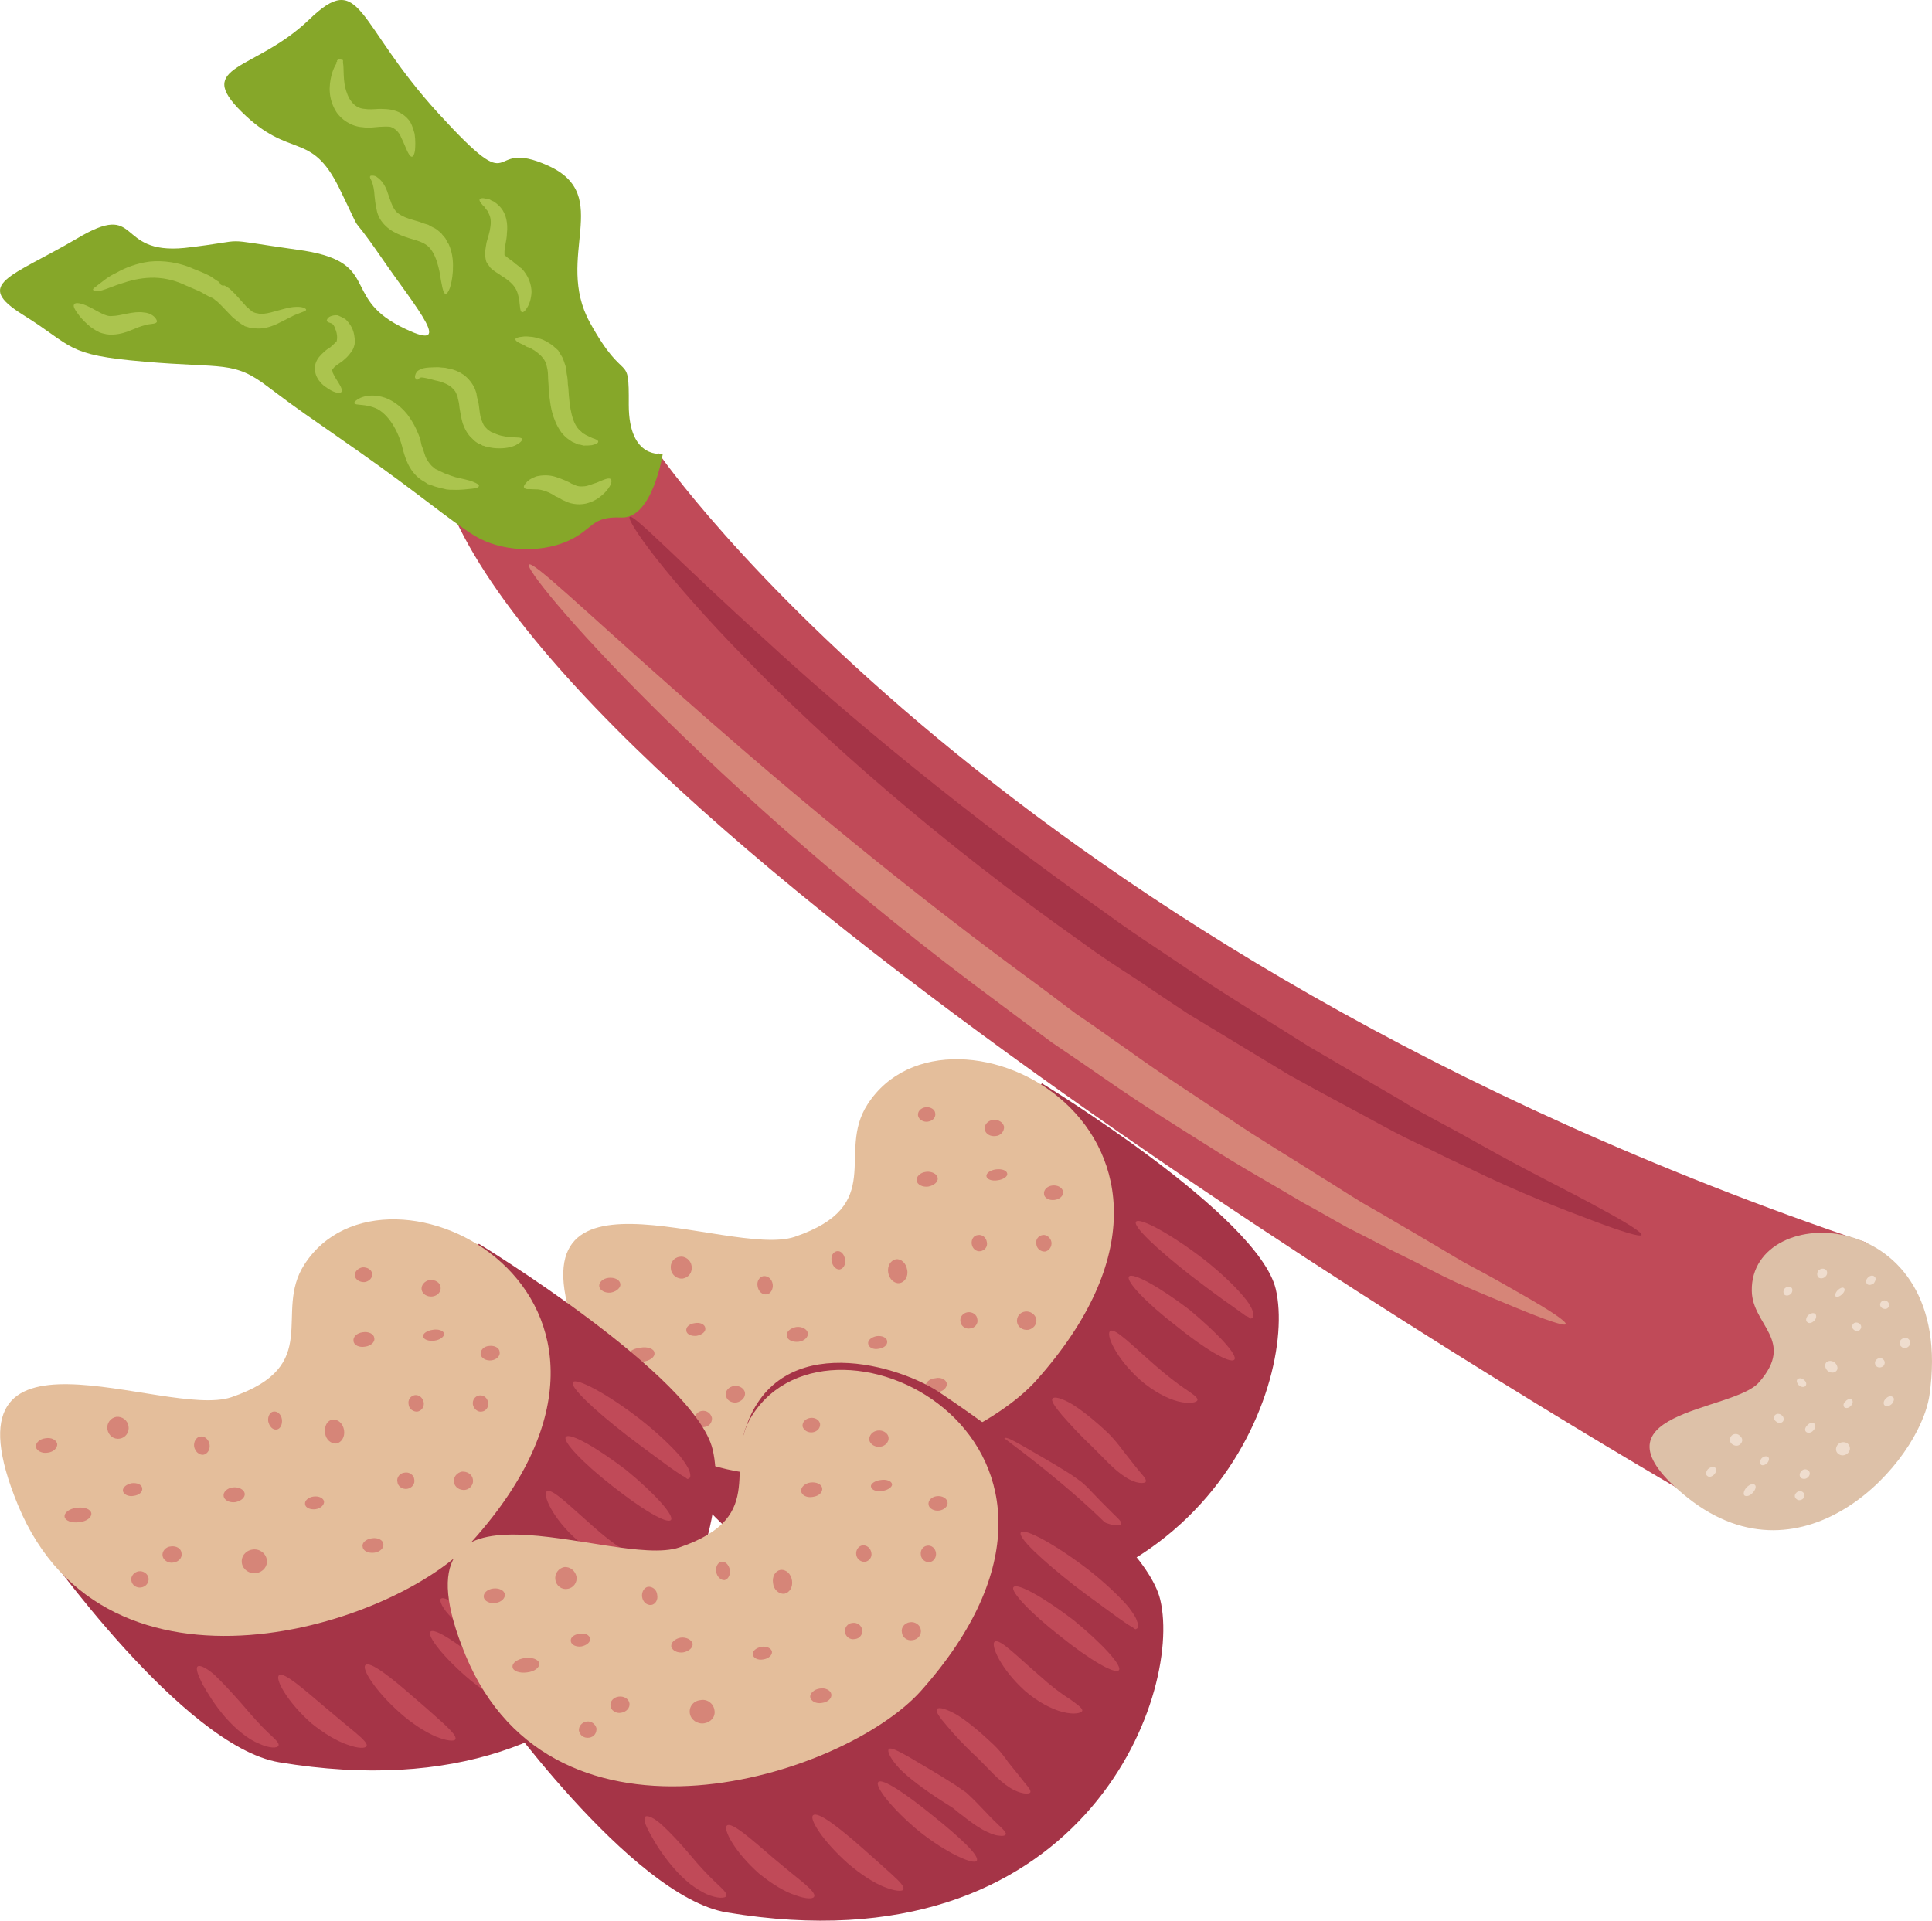 <?xml version="1.0" encoding="UTF-8" standalone="no"?>
<!-- Creator: CorelDRAW Home & Student X7 -->

<svg
   xmlns:dc="http://purl.org/dc/elements/1.1/"
   xmlns:cc="http://creativecommons.org/ns#"
   xmlns:rdf="http://www.w3.org/1999/02/22-rdf-syntax-ns#"
   xmlns:svg="http://www.w3.org/2000/svg"
   xmlns="http://www.w3.org/2000/svg"
   xmlns:sodipodi="http://sodipodi.sourceforge.net/DTD/sodipodi-0.dtd"
   xmlns:inkscape="http://www.inkscape.org/namespaces/inkscape"
   xml:space="preserve"
   width="55.033mm"
   height="54.716mm"
   version="1.1"
   style="clip-rule:evenodd;fill-rule:evenodd;image-rendering:optimizeQuality;shape-rendering:geometricPrecision;text-rendering:geometricPrecision"
   viewBox="0 0 5503.299 5471.619"
   id="svg283"
   sodipodi:docname="2440.svg"
   inkscape:version="0.92.4 (5da689c313, 2019-01-14)"><sodipodi:namedview
   pagecolor="#ffffff"
   bordercolor="#666666"
   borderopacity="1"
   objecttolerance="10"
   gridtolerance="10"
   guidetolerance="10"
   inkscape:pageopacity="0"
   inkscape:pageshadow="2"
   inkscape:window-width="640"
   inkscape:window-height="480"
   id="namedview285"
   showgrid="false"
   inkscape:zoom="0.2102413"
   inkscape:cx="102.61486"
   inkscape:cy="91.704842"
   inkscape:window-x="0"
   inkscape:window-y="0"
   inkscape:window-maximized="0"
   inkscape:current-layer="svg283" />
 <defs
   id="defs4">
  <style
   type="text/css"
   id="style2">
   <![CDATA[
    .fil1 {fill:#E4BE9B;fill-rule:nonzero}
    .fil5 {fill:#86A729;fill-rule:nonzero}
    .fil0 {fill:#A53447;fill-rule:nonzero}
    .fil6 {fill:#ABC44E;fill-rule:nonzero}
    .fil2 {fill:#C04A58;fill-rule:nonzero}
    .fil3 {fill:#D68578;fill-rule:nonzero}
    .fil4 {fill:#DDC1A8;fill-rule:nonzero}
    .fil7 {fill:#EFDDCE;fill-rule:nonzero}
   ]]>
  </style>
 </defs>
 <g
   id="Vrstva_x0020_1"
   transform="translate(-7784.982,-11804.739)">
  <g
   id="_495318896">
   <path
   class="fil0"
   d="m 10753,14891 c 0,0 616,375 666,586 65,276 -224,1059 -1235,891 -274,-45 -676,-615 -676,-615 l 53,-92 772,-294 345,-392 z"
   id="path7"
   inkscape:connector-curvature="0"
   style="fill:#a53447;fill-rule:nonzero" />
   <path
   class="fil1"
   d="m 10737,15737 c -220,245 -1045,506 -1297,-101 -236,-572 420,-244 609,-308 263,-90 117,-238 207,-377 233,-363 1105,86 481,786 z"
   id="path9"
   inkscape:connector-curvature="0"
   style="fill:#e4be9b;fill-rule:nonzero" />
   <path
   class="fil2"
   d="m 9952,16095 c 6,-4 25,4 48,25 23,20 50,51 78,83 28,33 54,60 73,79 21,20 35,31 32,39 -3,7 -25,8 -56,-5 -15,-7 -31,-17 -48,-29 -16,-14 -33,-29 -48,-47 -30,-36 -51,-70 -66,-96 -13,-25 -19,-43 -13,-49 z"
   id="path11"
   inkscape:connector-curvature="0"
   style="fill:#c04a58;fill-rule:nonzero" />
   <path
   class="fil2"
   d="m 10184,16120 c 14,-10 69,38 134,94 32,27 62,52 84,70 21,18 35,31 31,39 -3,7 -24,7 -53,-4 -31,-10 -68,-32 -104,-62 -70,-61 -104,-127 -92,-137 z"
   id="path13"
   inkscape:connector-curvature="0"
   style="fill:#c04a58;fill-rule:nonzero" />
   <path
   class="fil2"
   d="m 10430,16091 c 13,-11 74,35 140,95 34,29 64,55 86,75 22,20 34,34 30,42 -4,6 -25,4 -55,-8 -29,-12 -66,-36 -102,-67 -71,-63 -111,-126 -99,-137 z"
   id="path15"
   inkscape:connector-curvature="0"
   style="fill:#c04a58;fill-rule:nonzero" />
   <path
   class="fil2"
   d="m 10616,15996 c 12,-11 79,34 155,96 76,61 134,115 125,129 -9,12 -86,-22 -165,-85 -78,-64 -127,-129 -115,-140 z"
   id="path17"
   inkscape:connector-curvature="0"
   style="fill:#c04a58;fill-rule:nonzero" />
   <path
   class="fil2"
   d="m 10646,15902 c 6,-5 26,7 58,25 32,19 76,43 125,74 13,8 23,16 36,25 13,11 21,19 30,29 16,17 31,32 44,45 24,25 42,38 40,46 -2,3 -9,5 -21,3 -12,-1 -28,-7 -46,-17 -17,-10 -37,-23 -55,-39 -10,-7 -19,-15 -29,-23 -11,-7 -22,-14 -33,-21 -48,-31 -91,-63 -118,-90 -28,-28 -38,-51 -31,-57 z"
   id="path19"
   inkscape:connector-curvature="0"
   style="fill:#c04a58;fill-rule:nonzero" />
   <path
   class="fil2"
   d="m 10783,15789 c 5,-7 27,-1 56,16 29,18 65,47 100,80 20,19 34,38 47,55 13,16 24,31 33,42 18,23 32,35 30,43 -2,7 -28,8 -59,-13 -31,-19 -63,-56 -93,-85 -37,-35 -66,-67 -87,-91 -20,-24 -32,-41 -27,-47 z"
   id="path21"
   inkscape:connector-curvature="0"
   style="fill:#c04a58;fill-rule:nonzero" />
   <path
   class="fil2"
   d="m 10948,15596 c 14,-8 64,43 127,98 32,28 62,51 84,66 22,15 38,25 37,33 -1,7 -23,12 -55,4 -32,-8 -72,-30 -107,-60 -71,-63 -101,-133 -86,-141 z"
   id="path23"
   inkscape:connector-curvature="0"
   style="fill:#c04a58;fill-rule:nonzero" />
   <path
   class="fil2"
   d="m 11001,15441 c 11,-12 87,30 171,94 82,68 140,131 129,143 -12,13 -87,-32 -168,-98 -83,-64 -142,-126 -132,-139 z"
   id="path25"
   inkscape:connector-curvature="0"
   style="fill:#c04a58;fill-rule:nonzero" />
   <path
   class="fil2"
   d="m 11021,15285 c 10,-13 98,34 193,107 47,37 87,75 113,106 13,15 22,29 26,41 2,6 3,12 2,17 -1,4 -4,4 -7,5 -2,0 -3,-1 -5,-3 -2,-2 -5,-3 -10,-5 -8,-6 -21,-15 -36,-26 -32,-22 -75,-54 -122,-90 -93,-73 -164,-139 -154,-152 z"
   id="path27"
   inkscape:connector-curvature="0"
   style="fill:#c04a58;fill-rule:nonzero" />
   <path
   class="fil3"
   d="m 10759,15207 c -2,-12 8,-23 23,-25 16,-2 29,6 31,17 2,12 -9,22 -24,24 -15,2 -29,-5 -30,-16 z"
   id="path29"
   inkscape:connector-curvature="0"
   style="fill:#d68578;fill-rule:nonzero" />
   <path
   class="fil3"
   d="m 10737,15349 c -3,-12 5,-24 18,-26 11,-2 23,8 25,20 2,13 -7,25 -18,27 -12,1 -24,-8 -25,-21 z"
   id="path31"
   inkscape:connector-curvature="0"
   style="fill:#d68578;fill-rule:nonzero" />
   <path
   class="fil3"
   d="m 10595,15156 c -2,-9 11,-18 27,-20 17,-2 31,3 32,12 2,8 -11,17 -27,19 -17,3 -31,-3 -32,-11 z"
   id="path33"
   inkscape:connector-curvature="0"
   style="fill:#d68578;fill-rule:nonzero" />
   <path
   class="fil3"
   d="m 10590,15022 c -2,-13 9,-25 23,-27 16,-2 29,7 32,19 1,13 -9,26 -24,27 -15,2 -29,-6 -31,-19 z"
   id="path35"
   inkscape:connector-curvature="0"
   style="fill:#d68578;fill-rule:nonzero" />
   <path
   class="fil3"
   d="m 10400,14983 c -2,-12 8,-22 21,-24 14,-2 27,6 28,17 2,12 -7,22 -21,24 -13,2 -26,-6 -28,-17 z"
   id="path37"
   inkscape:connector-curvature="0"
   style="fill:#d68578;fill-rule:nonzero" />
   <path
   class="fil3"
   d="m 10396,15168 c -1,-12 10,-23 27,-25 16,-2 31,6 33,17 2,11 -10,22 -27,25 -16,2 -31,-5 -33,-17 z"
   id="path39"
   inkscape:connector-curvature="0"
   style="fill:#d68578;fill-rule:nonzero" />
   <path
   class="fil3"
   d="m 10553,15349 c -2,-13 5,-25 18,-26 12,-2 23,7 25,20 3,13 -6,24 -18,26 -12,2 -23,-7 -25,-20 z"
   id="path41"
   inkscape:connector-curvature="0"
   style="fill:#d68578;fill-rule:nonzero" />
   <path
   class="fil3"
   d="m 10521,15570 c -3,-13 7,-25 20,-27 14,-2 27,7 28,20 3,12 -7,25 -20,26 -14,3 -27,-7 -28,-19 z"
   id="path43"
   inkscape:connector-curvature="0"
   style="fill:#d68578;fill-rule:nonzero" />
   <path
   class="fil3"
   d="m 10682,15571 c -2,-15 8,-28 23,-30 15,-2 29,8 32,22 2,14 -8,27 -23,30 -16,2 -30,-8 -32,-22 z"
   id="path45"
   inkscape:connector-curvature="0"
   style="fill:#d68578;fill-rule:nonzero" />
   <path
   class="fil3"
   d="m 10315,15430 c -3,-19 7,-35 22,-38 15,-2 29,11 32,30 4,19 -7,36 -22,38 -14,2 -29,-11 -32,-30 z"
   id="path47"
   inkscape:connector-curvature="0"
   style="fill:#d68578;fill-rule:nonzero" />
   <path
   class="fil3"
   d="m 10154,15397 c -3,-14 4,-26 15,-28 11,-2 21,9 23,23 3,15 -5,27 -15,29 -11,1 -21,-10 -23,-24 z"
   id="path49"
   inkscape:connector-curvature="0"
   style="fill:#d68578;fill-rule:nonzero" />
   <path
   class="fil3"
   d="m 10258,15633 c -2,-10 9,-19 24,-22 15,-2 29,4 30,14 2,11 -9,20 -24,22 -15,3 -28,-3 -30,-14 z"
   id="path51"
   inkscape:connector-curvature="0"
   style="fill:#d68578;fill-rule:nonzero" />
   <path
   class="fil3"
   d="m 10422,15755 c -2,-11 10,-23 27,-24 16,-4 31,4 33,15 1,12 -11,23 -27,25 -17,3 -31,-4 -33,-16 z"
   id="path53"
   inkscape:connector-curvature="0"
   style="fill:#d68578;fill-rule:nonzero" />
   <path
   class="fil3"
   d="m 10078,15801 c -3,-19 11,-36 30,-38 20,-3 38,9 41,28 3,19 -10,35 -30,38 -19,4 -37,-10 -41,-28 z"
   id="path55"
   inkscape:connector-curvature="0"
   style="fill:#d68578;fill-rule:nonzero" />
   <path
   class="fil3"
   d="m 10026,15611 c -2,-12 10,-23 27,-26 16,-2 31,6 33,17 2,12 -10,23 -26,25 -17,2 -32,-5 -34,-16 z"
   id="path57"
   inkscape:connector-curvature="0"
   style="fill:#d68578;fill-rule:nonzero" />
   <path
   class="fil3"
   d="m 9943,15469 c -3,-14 5,-27 17,-29 13,-1 24,9 26,23 2,14 -6,28 -17,29 -13,2 -24,-9 -26,-23 z"
   id="path59"
   inkscape:connector-curvature="0"
   style="fill:#d68578;fill-rule:nonzero" />
   <path
   class="fil3"
   d="m 9696,15420 c -3,-17 8,-33 25,-35 16,-3 32,10 34,26 3,18 -8,33 -25,36 -16,2 -32,-10 -34,-27 z"
   id="path61"
   inkscape:connector-curvature="0"
   style="fill:#d68578;fill-rule:nonzero" />
   <path
   class="fil3"
   d="m 9740,15596 c -2,-11 9,-20 24,-22 16,-3 29,4 30,14 2,10 -9,19 -24,22 -15,2 -29,-4 -30,-14 z"
   id="path63"
   inkscape:connector-curvature="0"
   style="fill:#d68578;fill-rule:nonzero" />
   <path
   class="fil3"
   d="m 9853,15780 c -3,-13 8,-25 23,-27 15,-2 29,7 31,19 2,13 -9,25 -24,28 -15,2 -29,-7 -30,-20 z"
   id="path65"
   inkscape:connector-curvature="0"
   style="fill:#d68578;fill-rule:nonzero" />
   <path
   class="fil3"
   d="m 9763,15851 c -1,-13 8,-25 21,-27 14,-2 26,7 29,20 1,13 -8,25 -22,26 -13,3 -26,-6 -28,-19 z"
   id="path67"
   inkscape:connector-curvature="0"
   style="fill:#d68578;fill-rule:nonzero" />
   <path
   class="fil3"
   d="m 9573,15669 c -1,-11 14,-23 36,-25 20,-4 39,3 40,14 3,12 -13,24 -34,26 -21,3 -40,-4 -42,-15 z"
   id="path69"
   inkscape:connector-curvature="0"
   style="fill:#d68578;fill-rule:nonzero" />
   <path
   class="fil3"
   d="m 9492,15470 c -2,-12 10,-23 26,-25 17,-2 32,5 34,17 2,10 -10,22 -27,25 -16,2 -31,-6 -33,-17 z"
   id="path71"
   inkscape:connector-curvature="0"
   style="fill:#d68578;fill-rule:nonzero" />
  </g>
  <path
   class="fil2"
   d="m 9661,13096 c 0,0 971,1415 3445,2250 l -459,747 c 0,0 -3074,-1757 -3565,-2809 z"
   id="path74"
   inkscape:connector-curvature="0"
   style="fill:#c04a58;fill-rule:nonzero" />
  <path
   class="fil0"
   d="m 12461,15323 c -4,6 -52,-8 -139,-41 -85,-32 -209,-79 -356,-151 -37,-17 -76,-36 -116,-56 -40,-18 -82,-39 -124,-62 -84,-46 -174,-93 -269,-146 -92,-56 -189,-114 -289,-175 -48,-32 -98,-65 -148,-99 -51,-33 -102,-66 -152,-103 -404,-285 -739,-581 -962,-812 -225,-230 -339,-392 -327,-401 12,-8 147,135 383,348 234,216 574,499 973,781 49,36 99,70 149,103 49,33 98,66 146,98 97,63 192,121 282,178 92,54 179,105 260,152 41,26 81,47 120,68 39,21 76,41 111,61 140,79 259,136 338,180 80,43 122,70 120,77 z"
   id="path76"
   inkscape:connector-curvature="0"
   style="fill:#a53447;fill-rule:nonzero" />
  <path
   class="fil3"
   d="m 12245,15577 c -4,6 -55,-11 -142,-47 -44,-18 -97,-40 -159,-67 -31,-14 -63,-30 -96,-47 -34,-18 -70,-35 -108,-54 -37,-20 -77,-40 -118,-61 -40,-22 -82,-47 -125,-70 -85,-51 -178,-102 -271,-162 -94,-59 -193,-121 -292,-190 -49,-34 -100,-69 -152,-104 -50,-37 -100,-74 -152,-113 -410,-303 -752,-612 -987,-846 -235,-234 -363,-395 -351,-403 11,-11 158,131 406,350 247,219 594,517 1001,817 51,37 101,75 150,112 51,34 100,70 149,104 97,70 194,132 285,193 91,62 181,115 264,168 41,25 80,51 120,75 39,22 77,44 112,65 37,21 71,42 104,61 32,19 61,37 91,53 59,31 109,60 149,83 81,46 125,76 122,83 z"
   id="path78"
   inkscape:connector-curvature="0"
   style="fill:#d68578;fill-rule:nonzero" />
  <path
   class="fil4"
   d="m 13281,15780 c -29,192 -357,554 -688,292 -310,-248 131,-244 203,-330 104,-119 -20,-162 -21,-260 -5,-261 585,-249 506,298 z"
   id="path80"
   inkscape:connector-curvature="0"
   style="fill:#ddc1a8;fill-rule:nonzero" />
  <path
   class="fil5"
   d="m 9673,13097 c 0,0 -97,19 -97,-139 1,-158 -9,-49 -111,-235 -102,-186 69,-361 -118,-446 -187,-85 -74,112 -313,-149 -238,-260 -218,-413 -370,-266 -153,146 -328,127 -190,262 138,136 196,52 277,216 80,164 16,47 118,195 102,149 223,285 55,199 -169,-87 -51,-186 -293,-218 -241,-34 -119,-28 -320,-5 -201,20 -121,-138 -308,-26 -188,110 -295,128 -152,217 145,90 118,114 345,133 227,20 254,-4 354,73 101,76 86,63 257,183 171,120 256,194 330,240 74,45 184,50 263,16 77,-34 67,-72 155,-68 89,4 118,-182 118,-182 z"
   id="path82"
   inkscape:connector-curvature="0"
   style="fill:#86a729;fill-rule:nonzero" />
  <path
   class="fil6"
   d="m 8959,12251 c -4,1 -8,-4 -13,-14 -5,-10 -10,-24 -18,-40 -6,-16 -18,-27 -31,-31 -8,-1 -18,-1 -32,0 -14,1 -28,4 -48,1 -31,-2 -61,-22 -75,-45 -14,-23 -18,-45 -18,-65 1,-39 14,-65 23,-77 1,4 2,6 3,9 0,0 -1,-1 -1,-1 0,-1 0,0 0,-3 0,0 0,0 0,-1 0,0 0,1 1,0 1,2 -1,1 -1,2 -1,0 -3,0 -5,-1 -1,0 0,0 0,-1 -1,-1 -1,-1 -1,-2 1,-1 1,-1 2,-2 0,-2 1,3 0,-2 -1,0 1,-3 5,-4 3,0 6,0 9,1 l 3,1 v 8 c 3,14 0,40 6,69 4,15 9,30 18,41 9,12 21,20 38,21 11,2 25,1 40,0 14,0 32,0 49,6 18,6 31,18 40,30 7,13 10,24 13,35 3,21 2,36 1,48 -2,10 -4,16 -8,17 z"
   id="path84"
   inkscape:connector-curvature="0"
   style="fill:#abc44e;fill-rule:nonzero" />
  <path
   class="fil6"
   d="m 9054,12642 c -7,-1 -11,-26 -17,-63 -4,-18 -9,-39 -20,-57 -11,-18 -23,-26 -54,-35 -14,-4 -30,-9 -45,-16 -16,-7 -32,-18 -43,-32 -11,-13 -16,-28 -18,-41 -3,-14 -4,-25 -5,-34 -1,-19 -4,-31 -7,-40 -2,-4 -3,-8 -5,-10 -1,-3 -2,-6 0,-8 1,-1 2,-1 6,-1 4,0 10,1 15,6 12,8 23,25 29,45 7,19 12,40 25,53 7,6 15,11 25,15 12,5 25,8 41,13 7,3 16,6 24,8 8,6 17,8 25,14 3,3 7,6 11,9 3,4 5,7 9,11 l 4,5 3,6 c 2,4 4,7 6,10 13,29 13,56 12,77 -3,42 -13,65 -21,65 z"
   id="path86"
   inkscape:connector-curvature="0"
   style="fill:#abc44e;fill-rule:nonzero" />
  <path
   class="fil6"
   d="m 9272,12694 c -8,-2 -4,-25 -12,-52 -4,-14 -12,-26 -26,-37 l -5,-4 -7,-5 c -5,-3 -10,-6 -15,-10 l -8,-5 c -4,-3 -6,-4 -10,-7 -4,-4 -8,-6 -11,-12 -4,-5 -8,-10 -9,-16 -5,-23 0,-36 2,-51 3,-11 7,-23 9,-33 4,-19 4,-34 -1,-45 -1,-3 -3,-6 -4,-9 -1,-3 -4,-5 -5,-7 -2,-2 -4,-5 -5,-7 -2,-2 -5,-4 -6,-6 -6,-6 -9,-12 -8,-15 2,-4 9,-5 19,-2 3,1 6,1 10,2 3,2 6,4 10,5 4,3 8,5 11,8 4,3 8,7 11,11 15,18 20,45 17,71 0,12 -3,25 -5,37 -1,5 -2,11 -2,16 0,4 0,9 0,10 0,1 1,1 1,1 -1,0 1,1 2,2 1,1 5,3 6,5 l 7,5 c 6,4 11,8 16,13 3,1 5,4 7,5 3,2 5,5 9,7 21,21 29,48 29,68 -1,21 -7,36 -13,45 -6,10 -11,13 -14,12 z"
   id="path88"
   inkscape:connector-curvature="0"
   style="fill:#abc44e;fill-rule:nonzero" />
  <path
   class="fil6"
   d="m 9272,13055 c 2,2 -2,9 -13,15 -10,7 -29,12 -51,12 -12,0 -24,-1 -37,-5 -2,0 -5,0 -7,-2 l -5,-1 c -3,-3 -6,-4 -10,-5 -7,-4 -13,-8 -19,-15 -13,-11 -21,-27 -27,-43 -4,-15 -7,-30 -9,-44 -1,-7 -1,-13 -3,-20 l -2,-8 c 0,-3 -1,-5 -2,-7 -3,-10 -7,-16 -14,-22 -12,-12 -34,-19 -50,-22 -21,-6 -33,-8 -38,-8 -7,1 -9,7 -13,7 -2,-1 -3,-4 -5,-7 0,-5 1,-10 6,-17 15,-13 36,-11 54,-12 3,0 6,0 8,0 3,0 6,1 10,1 6,0 12,1 19,3 13,2 28,8 41,17 14,10 26,25 33,41 1,4 3,8 4,12 l 2,12 c 2,7 4,14 5,22 2,15 3,27 6,38 4,10 6,18 12,24 3,3 5,6 9,9 5,3 8,6 10,6 9,4 18,8 27,10 33,8 56,2 59,9 z"
   id="path90"
   inkscape:connector-curvature="0"
   style="fill:#abc44e;fill-rule:nonzero" />
  <path
   class="fil6"
   d="m 9489,13063 c 0,4 -6,7 -18,10 -7,1 -14,1 -24,1 -5,-1 -9,-3 -15,-3 -5,-2 -10,-5 -16,-7 -5,-3 -11,-7 -16,-11 -5,-4 -10,-9 -15,-15 -8,-11 -15,-23 -20,-37 -11,-26 -14,-56 -17,-85 0,-15 -2,-29 -2,-42 0,-13 -3,-23 -5,-32 -6,-18 -20,-29 -34,-39 -4,-2 -7,-4 -10,-6 -4,-2 -8,-3 -11,-4 -6,-4 -12,-7 -17,-9 -11,-5 -16,-9 -16,-13 1,-3 7,-6 20,-7 5,-1 13,-1 21,0 5,0 10,1 15,2 4,1 9,3 15,4 11,3 22,10 34,18 6,5 11,10 17,15 3,6 8,13 12,20 6,15 12,30 12,45 l 2,11 1,10 c 0,8 1,15 2,22 3,57 11,103 35,122 3,2 5,6 8,7 3,1 6,4 9,5 6,3 12,6 17,8 10,3 16,6 16,10 z"
   id="path92"
   inkscape:connector-curvature="0"
   style="fill:#abc44e;fill-rule:nonzero" />
  <path
   class="fil6"
   d="m 8657,12687 c 0,4 -10,6 -24,12 -15,5 -34,17 -64,31 -15,6 -36,13 -59,10 -6,0 -13,-1 -18,-3 l -10,-3 c -3,-3 -6,-4 -8,-5 -5,-3 -10,-7 -14,-10 -5,-4 -9,-8 -13,-11 -15,-15 -28,-30 -42,-43 -3,-3 -7,-5 -10,-8 0,0 0,0 0,0 l -4,-3 -8,-3 c -9,-5 -19,-10 -29,-16 -14,-6 -28,-12 -42,-18 l -2,-1 c -32,-15 -66,-21 -96,-20 -31,1 -59,8 -82,16 -23,7 -42,16 -57,20 -16,4 -25,1 -25,-2 -1,-3 5,-6 16,-15 11,-8 26,-22 52,-34 23,-13 55,-26 93,-31 38,-4 83,2 124,20 l -3,-1 c 16,6 33,13 49,21 10,5 18,13 28,18 l 5,8 4,2 c 2,1 7,-1 8,1 6,4 11,6 16,11 17,16 30,32 42,45 3,4 6,6 9,8 3,4 6,6 8,7 4,4 3,3 8,5 3,1 5,2 8,2 12,4 26,1 39,-2 27,-7 54,-16 72,-16 20,-1 29,5 29,8 z"
   id="path94"
   inkscape:connector-curvature="0"
   style="fill:#abc44e;fill-rule:nonzero" />
  <path
   class="fil6"
   d="m 9149,13189 c 0,4 -7,7 -20,8 -13,1 -30,4 -54,3 -6,0 -12,0 -18,-1 -7,-2 -14,-3 -21,-5 -8,-2 -15,-4 -22,-7 -3,-1 -7,-2 -12,-4 -3,-3 -7,-5 -10,-7 -15,-8 -30,-23 -39,-39 -10,-16 -15,-33 -20,-50 -13,-58 -44,-103 -75,-118 -32,-15 -61,-8 -64,-16 0,-3 5,-9 18,-15 12,-5 33,-10 60,-3 26,6 53,25 73,50 9,12 18,26 25,41 3,7 7,15 10,24 3,8 4,16 6,24 6,14 9,29 14,38 6,10 12,19 21,25 2,2 4,4 7,5 3,1 6,3 8,4 5,2 10,5 15,7 6,2 11,4 16,6 5,2 10,3 15,5 20,5 38,8 50,13 12,5 19,9 17,12 z"
   id="path96"
   inkscape:connector-curvature="0"
   style="fill:#abc44e;fill-rule:nonzero" />
  <path
   class="fil6"
   d="m 8757,12922 c -5,5 -22,2 -46,-16 -6,-4 -12,-10 -18,-18 -6,-9 -11,-18 -11,-35 0,-17 10,-30 18,-38 9,-9 17,-16 26,-21 7,-6 13,-12 15,-14 2,-2 3,-3 3,-3 0,-2 1,-4 1,-7 1,-11 -2,-23 -6,-30 -1,-5 -3,-7 -4,-9 -1,-2 -4,-4 -6,-5 -5,-2 -11,-3 -13,-7 -1,0 0,-2 1,-5 1,-2 4,-6 9,-8 5,-2 12,-4 21,-3 7,3 16,7 23,12 13,13 23,29 25,52 1,6 1,12 0,19 -2,9 -5,16 -10,22 -8,12 -17,19 -25,26 -9,6 -16,11 -21,15 -5,5 -6,8 -7,7 0,1 0,2 -1,4 2,3 1,5 2,7 2,4 5,10 8,15 12,19 22,34 16,40 z"
   id="path98"
   inkscape:connector-curvature="0"
   style="fill:#abc44e;fill-rule:nonzero" />
  <path
   class="fil6"
   d="m 9525,13170 c 5,5 0,21 -19,40 -10,9 -22,20 -44,27 -20,7 -48,6 -70,-6 -6,-2 -9,-5 -13,-7 -3,-2 -8,-4 -11,-5 -7,-5 -13,-8 -19,-11 -12,-5 -21,-8 -31,-9 -10,0 -19,-1 -26,-1 -7,1 -12,-1 -14,-4 -2,-3 0,-8 6,-14 4,-6 14,-13 28,-18 16,-4 36,-5 55,1 9,3 18,6 27,10 5,2 8,4 13,6 3,2 8,5 11,5 11,7 21,7 32,6 11,-1 23,-7 34,-10 21,-9 36,-16 41,-10 z"
   id="path100"
   inkscape:connector-curvature="0"
   style="fill:#abc44e;fill-rule:nonzero" />
  <path
   class="fil6"
   d="m 8231,12723 c -5,6 -19,3 -36,9 -8,2 -19,6 -33,12 -15,6 -32,13 -56,14 -12,1 -25,-2 -37,-6 -4,-2 -9,-5 -13,-7 -4,-3 -8,-5 -12,-8 -14,-11 -23,-21 -31,-30 -13,-17 -21,-29 -17,-35 3,-7 21,-4 43,7 21,10 47,29 65,26 25,0 61,-15 91,-10 16,1 27,9 32,15 5,6 6,11 4,13 z"
   id="path102"
   inkscape:connector-curvature="0"
   style="fill:#abc44e;fill-rule:nonzero" />
  <g
   id="_495311888">
   <path
   class="fil0"
   d="m 9149,15348 c 0,0 615,375 666,586 65,275 -225,1059 -1235,891 -275,-46 -676,-616 -676,-616 l 52,-92 772,-294 345,-391 z"
   id="path104"
   inkscape:connector-curvature="0"
   style="fill:#a53447;fill-rule:nonzero" />
   <path
   class="fil1"
   d="m 9132,16193 c -219,246 -1045,506 -1296,-101 -236,-572 419,-243 608,-307 264,-90 118,-239 208,-378 233,-363 1105,87 480,786 z"
   id="path106"
   inkscape:connector-curvature="0"
   style="fill:#e4be9b;fill-rule:nonzero" />
   <path
   class="fil2"
   d="m 8348,16552 c 6,-5 25,4 48,24 22,21 50,51 78,83 28,33 53,61 73,80 20,19 35,31 31,39 -3,7 -25,8 -55,-6 -15,-6 -32,-16 -48,-29 -17,-13 -33,-29 -49,-47 -30,-35 -51,-70 -65,-95 -13,-26 -19,-44 -13,-49 z"
   id="path108"
   inkscape:connector-curvature="0"
   style="fill:#c04a58;fill-rule:nonzero" />
   <path
   class="fil2"
   d="m 8580,16577 c 14,-10 68,38 133,93 33,28 62,52 84,70 21,18 36,32 32,39 -3,7 -24,7 -54,-4 -30,-10 -67,-32 -103,-61 -70,-62 -105,-128 -92,-137 z"
   id="path110"
   inkscape:connector-curvature="0"
   style="fill:#c04a58;fill-rule:nonzero" />
   <path
   class="fil2"
   d="m 8826,16548 c 13,-12 73,35 140,94 34,29 64,56 85,75 22,21 35,35 31,43 -4,6 -25,4 -55,-8 -30,-13 -67,-36 -103,-68 -70,-62 -110,-126 -98,-136 z"
   id="path112"
   inkscape:connector-curvature="0"
   style="fill:#c04a58;fill-rule:nonzero" />
   <path
   class="fil2"
   d="m 9011,16453 c 12,-12 80,34 156,96 76,61 134,114 124,128 -8,13 -86,-22 -164,-84 -78,-65 -127,-129 -116,-140 z"
   id="path114"
   inkscape:connector-curvature="0"
   style="fill:#c04a58;fill-rule:nonzero" />
   <path
   class="fil2"
   d="m 9041,16359 c 7,-6 27,6 59,24 31,19 76,43 125,75 12,8 23,15 36,25 12,11 20,19 30,28 16,17 31,32 44,46 24,25 41,37 40,45 -2,4 -9,6 -22,4 -11,-2 -28,-8 -45,-17 -17,-10 -37,-24 -56,-39 -9,-8 -19,-15 -29,-23 -11,-7 -22,-14 -33,-21 -48,-31 -91,-63 -117,-91 -28,-28 -38,-51 -32,-56 z"
   id="path116"
   inkscape:connector-curvature="0"
   style="fill:#c04a58;fill-rule:nonzero" />
   <path
   class="fil2"
   d="m 9179,16245 c 5,-6 26,-1 56,17 29,18 64,47 100,80 20,19 34,37 47,55 12,15 23,30 33,41 18,24 32,35 29,43 -1,7 -28,8 -58,-12 -32,-19 -63,-56 -94,-86 -37,-34 -66,-66 -86,-91 -20,-23 -32,-41 -27,-47 z"
   id="path118"
   inkscape:connector-curvature="0"
   style="fill:#c04a58;fill-rule:nonzero" />
   <path
   class="fil2"
   d="m 9343,16053 c 15,-9 65,42 128,97 32,29 61,51 84,66 22,16 38,25 37,34 -2,7 -23,12 -55,4 -32,-8 -72,-30 -107,-61 -71,-62 -101,-132 -87,-140 z"
   id="path120"
   inkscape:connector-curvature="0"
   style="fill:#c04a58;fill-rule:nonzero" />
   <path
   class="fil2"
   d="m 9397,15898 c 11,-13 87,30 171,94 82,67 139,131 128,143 -12,12 -86,-33 -168,-98 -83,-65 -142,-127 -131,-139 z"
   id="path122"
   inkscape:connector-curvature="0"
   style="fill:#c04a58;fill-rule:nonzero" />
   <path
   class="fil2"
   d="m 9417,15742 c 10,-13 98,33 193,107 47,37 87,75 113,105 12,16 22,30 26,42 2,6 3,12 2,16 -1,4 -5,5 -7,6 -2,0 -3,-2 -5,-3 -2,-2 -5,-4 -10,-6 -8,-5 -21,-14 -37,-25 -31,-23 -74,-54 -121,-90 -94,-73 -164,-139 -154,-152 z"
   id="path124"
   inkscape:connector-curvature="0"
   style="fill:#c04a58;fill-rule:nonzero" />
   <path
   class="fil3"
   d="m 9154,15663 c -1,-12 9,-23 24,-24 15,-2 29,5 30,16 3,12 -8,23 -23,25 -15,2 -29,-6 -31,-17 z"
   id="path126"
   inkscape:connector-curvature="0"
   style="fill:#d68578;fill-rule:nonzero" />
   <path
   class="fil3"
   d="m 9132,15806 c -2,-13 6,-24 18,-26 12,-2 24,7 25,20 3,13 -6,25 -18,26 -11,2 -23,-8 -25,-20 z"
   id="path128"
   inkscape:connector-curvature="0"
   style="fill:#d68578;fill-rule:nonzero" />
   <path
   class="fil3"
   d="m 8990,15612 c -1,-8 11,-17 28,-19 16,-3 31,3 32,11 1,8 -11,18 -28,20 -16,2 -30,-3 -32,-12 z"
   id="path130"
   inkscape:connector-curvature="0"
   style="fill:#d68578;fill-rule:nonzero" />
   <path
   class="fil3"
   d="m 8986,15479 c -2,-13 8,-25 23,-28 16,-1 29,7 31,20 2,13 -8,25 -23,27 -15,2 -29,-7 -31,-19 z"
   id="path132"
   inkscape:connector-curvature="0"
   style="fill:#d68578;fill-rule:nonzero" />
   <path
   class="fil3"
   d="m 8796,15440 c -2,-12 8,-22 21,-25 14,-1 27,7 28,18 2,11 -8,22 -21,24 -13,1 -26,-6 -28,-17 z"
   id="path134"
   inkscape:connector-curvature="0"
   style="fill:#d68578;fill-rule:nonzero" />
   <path
   class="fil3"
   d="m 8792,15625 c -2,-12 10,-23 26,-25 17,-3 32,5 33,16 3,12 -10,23 -26,25 -17,3 -32,-4 -33,-16 z"
   id="path136"
   inkscape:connector-curvature="0"
   style="fill:#d68578;fill-rule:nonzero" />
   <path
   class="fil3"
   d="m 8949,15806 c -3,-13 5,-25 18,-27 12,-1 22,7 25,21 2,12 -6,24 -18,26 -12,1 -24,-8 -25,-20 z"
   id="path138"
   inkscape:connector-curvature="0"
   style="fill:#d68578;fill-rule:nonzero" />
   <path
   class="fil3"
   d="m 8917,16026 c -3,-12 7,-25 20,-26 14,-3 27,7 28,19 3,13 -7,25 -20,27 -14,2 -27,-7 -28,-20 z"
   id="path140"
   inkscape:connector-curvature="0"
   style="fill:#d68578;fill-rule:nonzero" />
   <path
   class="fil3"
   d="m 9078,16027 c -2,-14 8,-27 23,-30 15,-1 29,8 31,22 3,14 -8,28 -22,30 -16,2 -30,-8 -32,-22 z"
   id="path142"
   inkscape:connector-curvature="0"
   style="fill:#d68578;fill-rule:nonzero" />
   <path
   class="fil3"
   d="m 8711,15887 c -3,-19 6,-36 21,-38 16,-2 30,11 33,30 3,19 -7,35 -22,38 -15,1 -30,-11 -32,-30 z"
   id="path144"
   inkscape:connector-curvature="0"
   style="fill:#d68578;fill-rule:nonzero" />
   <path
   class="fil3"
   d="m 8549,15854 c -2,-14 5,-27 15,-28 11,-2 22,8 24,22 2,15 -5,28 -15,29 -11,2 -21,-9 -24,-23 z"
   id="path146"
   inkscape:connector-curvature="0"
   style="fill:#d68578;fill-rule:nonzero" />
   <path
   class="fil3"
   d="m 8654,16090 c -2,-10 9,-20 24,-22 15,-2 28,4 30,14 1,10 -10,20 -24,22 -15,2 -29,-4 -30,-14 z"
   id="path148"
   inkscape:connector-curvature="0"
   style="fill:#d68578;fill-rule:nonzero" />
   <path
   class="fil3"
   d="m 8818,16211 c -3,-11 10,-22 26,-24 17,-3 32,5 33,16 2,12 -10,23 -26,25 -17,2 -32,-5 -33,-17 z"
   id="path150"
   inkscape:connector-curvature="0"
   style="fill:#d68578;fill-rule:nonzero" />
   <path
   class="fil3"
   d="m 8474,16258 c -3,-19 10,-36 30,-39 20,-3 38,10 41,29 3,18 -10,35 -30,38 -20,3 -38,-10 -41,-28 z"
   id="path152"
   inkscape:connector-curvature="0"
   style="fill:#d68578;fill-rule:nonzero" />
   <path
   class="fil3"
   d="m 8422,16067 c -2,-12 10,-23 26,-25 17,-2 32,6 34,17 2,11 -10,22 -27,25 -16,2 -31,-5 -33,-17 z"
   id="path154"
   inkscape:connector-curvature="0"
   style="fill:#d68578;fill-rule:nonzero" />
   <path
   class="fil3"
   d="m 8338,15926 c -2,-14 6,-28 18,-29 12,-2 24,9 26,23 2,14 -6,27 -18,29 -12,1 -23,-9 -26,-23 z"
   id="path156"
   inkscape:connector-curvature="0"
   style="fill:#d68578;fill-rule:nonzero" />
   <path
   class="fil3"
   d="m 8091,15877 c -3,-18 9,-33 25,-36 17,-2 33,10 35,27 3,17 -9,33 -25,35 -17,3 -32,-9 -35,-26 z"
   id="path158"
   inkscape:connector-curvature="0"
   style="fill:#d68578;fill-rule:nonzero" />
   <path
   class="fil3"
   d="m 8135,16052 c -1,-10 10,-19 25,-22 15,-2 29,4 30,14 2,11 -9,20 -24,22 -15,3 -29,-4 -31,-14 z"
   id="path160"
   inkscape:connector-curvature="0"
   style="fill:#d68578;fill-rule:nonzero" />
   <path
   class="fil3"
   d="m 8248,16237 c -2,-13 9,-26 24,-27 15,-2 29,6 30,19 3,13 -8,25 -23,27 -15,3 -29,-7 -31,-19 z"
   id="path162"
   inkscape:connector-curvature="0"
   style="fill:#d68578;fill-rule:nonzero" />
   <path
   class="fil3"
   d="m 8159,16307 c -2,-12 8,-24 21,-26 13,-2 26,7 28,19 2,13 -7,25 -21,27 -13,2 -26,-6 -28,-20 z"
   id="path164"
   inkscape:connector-curvature="0"
   style="fill:#d68578;fill-rule:nonzero" />
   <path
   class="fil3"
   d="m 7969,16126 c -2,-12 14,-24 35,-26 21,-3 39,4 41,15 2,12 -13,24 -34,26 -22,3 -40,-4 -42,-15 z"
   id="path166"
   inkscape:connector-curvature="0"
   style="fill:#d68578;fill-rule:nonzero" />
   <path
   class="fil3"
   d="m 7887,15927 c -1,-12 11,-23 27,-25 17,-3 31,4 34,16 1,11 -10,23 -27,25 -16,3 -31,-5 -34,-16 z"
   id="path168"
   inkscape:connector-curvature="0"
   style="fill:#d68578;fill-rule:nonzero" />
  </g>
  <g
   id="_495307136">
   <path
   class="fil0"
   d="m 10456,15768 c 0,0 584,383 634,594 65,275 -224,1059 -1234,891 -275,-45 -677,-616 -677,-616 l 53,-91 772,-295 -103,-351 c 79,-309 427,-214 555,-132 z"
   id="path171"
   inkscape:connector-curvature="0"
   style="fill:#a53447;fill-rule:nonzero" />
   <path
   class="fil1"
   d="m 10408,16622 c -220,245 -1045,506 -1297,-102 -236,-571 420,-243 609,-307 264,-90 118,-238 208,-377 233,-363 1104,86 480,786 z"
   id="path173"
   inkscape:connector-curvature="0"
   style="fill:#e4be9b;fill-rule:nonzero" />
   <path
   class="fil2"
   d="m 9623,16980 c 7,-5 26,4 48,24 23,21 51,51 79,84 27,33 53,60 73,79 20,19 34,31 31,39 -3,7 -25,8 -56,-5 -15,-7 -31,-17 -47,-29 -17,-14 -33,-29 -49,-48 -30,-35 -51,-69 -65,-95 -14,-25 -20,-43 -14,-49 z"
   id="path175"
   inkscape:connector-curvature="0"
   style="fill:#c04a58;fill-rule:nonzero" />
   <path
   class="fil2"
   d="m 9856,17005 c 14,-10 68,38 133,94 32,27 62,51 84,69 21,18 35,32 31,40 -3,7 -23,7 -53,-4 -31,-10 -67,-32 -104,-62 -69,-61 -104,-127 -91,-137 z"
   id="path177"
   inkscape:connector-curvature="0"
   style="fill:#c04a58;fill-rule:nonzero" />
   <path
   class="fil2"
   d="m 10101,16976 c 14,-12 74,35 141,94 33,29 63,56 85,76 22,20 35,34 31,42 -4,6 -25,4 -55,-8 -30,-12 -67,-36 -103,-67 -71,-63 -111,-127 -99,-137 z"
   id="path179"
   inkscape:connector-curvature="0"
   style="fill:#c04a58;fill-rule:nonzero" />
   <path
   class="fil2"
   d="m 10287,16881 c 12,-11 79,34 155,96 76,61 135,115 125,129 -9,12 -86,-22 -165,-85 -77,-64 -127,-129 -115,-140 z"
   id="path181"
   inkscape:connector-curvature="0"
   style="fill:#c04a58;fill-rule:nonzero" />
   <path
   class="fil2"
   d="m 10317,16787 c 6,-5 27,6 59,24 31,19 76,44 124,75 13,8 23,16 37,25 12,11 20,19 29,28 17,18 32,33 44,46 25,25 42,38 40,45 -1,4 -8,6 -21,4 -12,-1 -28,-8 -45,-17 -18,-10 -37,-24 -56,-39 -10,-7 -19,-15 -29,-23 -11,-7 -22,-14 -33,-21 -48,-31 -91,-63 -118,-90 -27,-29 -37,-51 -31,-57 z"
   id="path183"
   inkscape:connector-curvature="0"
   style="fill:#c04a58;fill-rule:nonzero" />
   <path
   class="fil2"
   d="m 10454,16673 c 6,-6 27,0 57,17 29,18 64,47 99,80 21,19 35,38 47,55 13,16 24,30 33,41 18,24 32,36 30,44 -1,7 -28,7 -59,-13 -31,-19 -62,-56 -93,-86 -37,-34 -66,-66 -86,-90 -21,-24 -33,-41 -28,-48 z"
   id="path185"
   inkscape:connector-curvature="0"
   style="fill:#c04a58;fill-rule:nonzero" />
   <path
   class="fil2"
   d="m 10619,16481 c 15,-8 64,43 128,98 31,28 61,51 84,65 22,16 37,26 37,34 -2,7 -23,12 -55,4 -33,-8 -73,-30 -108,-60 -70,-63 -100,-133 -86,-141 z"
   id="path187"
   inkscape:connector-curvature="0"
   style="fill:#c04a58;fill-rule:nonzero" />
   <path
   class="fil2"
   d="m 10672,16326 c 11,-13 87,30 171,94 83,68 140,131 129,143 -12,12 -86,-32 -168,-98 -83,-65 -142,-127 -132,-139 z"
   id="path189"
   inkscape:connector-curvature="0"
   style="fill:#c04a58;fill-rule:nonzero" />
   <path
   class="fil2"
   d="m 10693,16170 c 10,-13 98,34 193,107 47,37 87,75 113,105 12,16 22,30 25,42 3,6 4,12 3,16 -2,4 -5,5 -7,6 -3,0 -3,-2 -6,-3 -1,-2 -4,-3 -9,-6 -9,-5 -21,-14 -37,-25 -31,-23 -75,-54 -122,-90 -93,-73 -164,-139 -153,-152 z"
   id="path191"
   inkscape:connector-curvature="0"
   style="fill:#c04a58;fill-rule:nonzero" />
   <path
   class="fil3"
   d="m 10430,16091 c -2,-11 8,-22 23,-24 16,-2 29,6 31,17 2,11 -9,22 -24,24 -14,2 -29,-6 -30,-17 z"
   id="path193"
   inkscape:connector-curvature="0"
   style="fill:#d68578;fill-rule:nonzero" />
   <path
   class="fil3"
   d="m 10408,16234 c -2,-12 5,-24 18,-26 12,-2 23,7 25,20 2,13 -6,25 -18,27 -12,1 -24,-8 -25,-21 z"
   id="path195"
   inkscape:connector-curvature="0"
   style="fill:#d68578;fill-rule:nonzero" />
   <path
   class="fil3"
   d="m 10266,16040 c -2,-8 11,-17 27,-19 17,-3 32,3 33,12 1,7 -11,17 -28,19 -16,3 -31,-3 -32,-12 z"
   id="path197"
   inkscape:connector-curvature="0"
   style="fill:#d68578;fill-rule:nonzero" />
   <path
   class="fil3"
   d="m 10261,15907 c -1,-13 9,-25 24,-27 15,-2 29,7 31,19 2,13 -9,25 -23,27 -15,2 -29,-6 -32,-19 z"
   id="path199"
   inkscape:connector-curvature="0"
   style="fill:#d68578;fill-rule:nonzero" />
   <path
   class="fil3"
   d="m 10071,15868 c -1,-12 8,-22 22,-24 14,-2 26,6 28,17 1,12 -8,22 -21,24 -14,2 -26,-6 -29,-17 z"
   id="path201"
   inkscape:connector-curvature="0"
   style="fill:#d68578;fill-rule:nonzero" />
   <path
   class="fil3"
   d="m 10067,16053 c -1,-12 11,-23 27,-25 17,-2 31,5 33,16 2,12 -10,23 -27,25 -16,3 -31,-4 -33,-16 z"
   id="path203"
   inkscape:connector-curvature="0"
   style="fill:#d68578;fill-rule:nonzero" />
   <path
   class="fil3"
   d="m 10224,16234 c -2,-13 6,-25 18,-27 12,-1 23,8 25,21 3,12 -6,24 -18,26 -11,1 -23,-7 -25,-20 z"
   id="path205"
   inkscape:connector-curvature="0"
   style="fill:#d68578;fill-rule:nonzero" />
   <path
   class="fil3"
   d="m 10192,16455 c -2,-13 7,-26 21,-27 14,-2 26,7 28,20 2,12 -7,25 -21,26 -14,3 -26,-7 -28,-19 z"
   id="path207"
   inkscape:connector-curvature="0"
   style="fill:#d68578;fill-rule:nonzero" />
   <path
   class="fil3"
   d="m 10354,16455 c -3,-14 8,-27 23,-29 14,-2 29,7 31,22 2,14 -8,27 -23,29 -16,3 -30,-8 -31,-22 z"
   id="path209"
   inkscape:connector-curvature="0"
   style="fill:#d68578;fill-rule:nonzero" />
   <path
   class="fil3"
   d="m 9987,16315 c -3,-19 6,-35 21,-38 16,-2 30,11 33,30 3,19 -7,35 -22,38 -15,1 -30,-11 -32,-30 z"
   id="path211"
   inkscape:connector-curvature="0"
   style="fill:#d68578;fill-rule:nonzero" />
   <path
   class="fil3"
   d="m 9825,16282 c -2,-14 5,-27 15,-28 11,-2 21,8 24,23 2,14 -5,27 -15,29 -11,1 -22,-10 -24,-24 z"
   id="path213"
   inkscape:connector-curvature="0"
   style="fill:#d68578;fill-rule:nonzero" />
   <path
   class="fil3"
   d="m 9929,16518 c -1,-10 10,-19 25,-22 15,-2 28,4 30,14 1,10 -10,20 -25,22 -15,3 -28,-4 -30,-14 z"
   id="path215"
   inkscape:connector-curvature="0"
   style="fill:#d68578;fill-rule:nonzero" />
   <path
   class="fil3"
   d="m 10093,16640 c -2,-11 11,-23 27,-25 16,-3 31,5 33,16 2,12 -10,23 -27,25 -16,3 -31,-5 -33,-16 z"
   id="path217"
   inkscape:connector-curvature="0"
   style="fill:#d68578;fill-rule:nonzero" />
   <path
   class="fil3"
   d="m 9750,16686 c -3,-19 10,-36 30,-38 19,-4 37,9 40,28 4,19 -10,35 -29,38 -20,3 -38,-10 -41,-28 z"
   id="path219"
   inkscape:connector-curvature="0"
   style="fill:#d68578;fill-rule:nonzero" />
   <path
   class="fil3"
   d="m 9697,16495 c -1,-11 10,-22 27,-25 16,-2 31,6 34,17 1,12 -11,22 -27,25 -17,2 -31,-5 -34,-17 z"
   id="path221"
   inkscape:connector-curvature="0"
   style="fill:#d68578;fill-rule:nonzero" />
   <path
   class="fil3"
   d="m 9614,16354 c -2,-14 6,-27 17,-29 13,-1 25,9 26,23 3,14 -5,27 -17,29 -13,1 -24,-9 -26,-23 z"
   id="path223"
   inkscape:connector-curvature="0"
   style="fill:#d68578;fill-rule:nonzero" />
   <path
   class="fil3"
   d="m 9367,16305 c -3,-17 9,-33 25,-36 17,-2 32,11 35,27 3,17 -9,33 -26,35 -16,3 -32,-9 -34,-26 z"
   id="path225"
   inkscape:connector-curvature="0"
   style="fill:#d68578;fill-rule:nonzero" />
   <path
   class="fil3"
   d="m 9411,16480 c -2,-10 9,-19 24,-21 16,-3 29,3 31,14 1,10 -10,19 -25,22 -14,2 -29,-4 -30,-15 z"
   id="path227"
   inkscape:connector-curvature="0"
   style="fill:#d68578;fill-rule:nonzero" />
   <path
   class="fil3"
   d="m 9524,16665 c -2,-13 8,-25 23,-27 15,-2 29,6 31,19 2,13 -9,25 -24,27 -14,3 -29,-7 -30,-19 z"
   id="path229"
   inkscape:connector-curvature="0"
   style="fill:#d68578;fill-rule:nonzero" />
   <path
   class="fil3"
   d="m 9434,16735 c -1,-12 8,-24 22,-26 13,-2 25,7 28,19 1,14 -7,25 -21,27 -14,2 -26,-6 -29,-20 z"
   id="path231"
   inkscape:connector-curvature="0"
   style="fill:#d68578;fill-rule:nonzero" />
   <path
   class="fil3"
   d="m 9245,16554 c -2,-12 14,-23 35,-26 20,-3 39,4 41,15 2,12 -14,24 -35,26 -21,3 -40,-4 -41,-15 z"
   id="path233"
   inkscape:connector-curvature="0"
   style="fill:#d68578;fill-rule:nonzero" />
   <path
   class="fil3"
   d="m 9163,16355 c -2,-12 10,-23 27,-25 16,-2 31,5 33,16 2,11 -10,23 -26,25 -17,3 -32,-5 -34,-16 z"
   id="path235"
   inkscape:connector-curvature="0"
   style="fill:#d68578;fill-rule:nonzero" />
  </g>
  <path
   class="fil7"
   d="m 13104,15463 c -5,-4 -4,-13 1,-18 6,-7 15,-8 19,-4 6,4 4,12 -1,19 -6,5 -15,7 -19,3 z"
   id="path238"
   inkscape:connector-curvature="0"
   style="fill:#efddce;fill-rule:nonzero" />
  <path
   class="fil7"
   d="m 13146,15531 c -7,-5 -7,-13 -2,-18 5,-5 12,-5 18,0 5,5 6,12 1,17 -4,5 -12,4 -17,1 z"
   id="path240"
   inkscape:connector-curvature="0"
   style="fill:#efddce;fill-rule:nonzero" />
  <path
   class="fil7"
   d="m 13014,15498 c -3,-3 -1,-11 6,-18 6,-6 14,-9 17,-6 5,3 2,11 -4,17 -7,7 -15,10 -19,7 z"
   id="path242"
   inkscape:connector-curvature="0"
   style="fill:#efddce;fill-rule:nonzero" />
  <path
   class="fil7"
   d="m 12965,15444 c -5,-5 -5,-14 0,-20 6,-6 15,-7 21,-2 5,4 5,14 -1,19 -5,6 -15,7 -20,3 z"
   id="path244"
   inkscape:connector-curvature="0"
   style="fill:#efddce;fill-rule:nonzero" />
  <path
   class="fil7"
   d="m 12868,15493 c -4,-5 -4,-12 1,-18 5,-5 13,-6 19,-2 4,4 3,12 -1,17 -6,6 -14,7 -19,3 z"
   id="path246"
   inkscape:connector-curvature="0"
   style="fill:#efddce;fill-rule:nonzero" />
  <path
   class="fil7"
   d="m 12933,15571 c -5,-3 -4,-12 2,-19 7,-6 16,-9 21,-4 4,4 3,13 -3,19 -7,7 -16,9 -20,4 z"
   id="path248"
   inkscape:connector-curvature="0"
   style="fill:#efddce;fill-rule:nonzero" />
  <path
   class="fil7"
   d="m 13066,15593 c -6,-4 -7,-12 -2,-17 4,-5 13,-5 18,0 6,4 6,12 1,17 -4,5 -12,5 -17,0 z"
   id="path250"
   inkscape:connector-curvature="0"
   style="fill:#efddce;fill-rule:nonzero" />
  <path
   class="fil7"
   d="m 13130,15697 c -5,-5 -6,-13 0,-19 5,-5 14,-6 19,-1 6,5 6,13 1,19 -6,5 -14,6 -20,1 z"
   id="path252"
   inkscape:connector-curvature="0"
   style="fill:#efddce;fill-rule:nonzero" />
  <path
   class="fil7"
   d="m 13201,15641 c -6,-4 -6,-14 -1,-20 7,-6 16,-7 21,-2 7,6 7,15 1,21 -6,6 -15,7 -21,1 z"
   id="path254"
   inkscape:connector-curvature="0"
   style="fill:#efddce;fill-rule:nonzero" />
  <path
   class="fil7"
   d="m 12991,15710 c -8,-8 -9,-18 -4,-24 6,-6 17,-6 25,1 8,8 9,18 4,23 -6,7 -17,6 -25,0 z"
   id="path256"
   inkscape:connector-curvature="0"
   style="fill:#efddce;fill-rule:nonzero" />
  <path
   class="fil7"
   d="m 12909,15751 c -5,-5 -8,-13 -4,-17 5,-5 13,-3 19,2 6,5 8,12 4,17 -4,4 -12,4 -19,-2 z"
   id="path258"
   inkscape:connector-curvature="0"
   style="fill:#efddce;fill-rule:nonzero" />
  <path
   class="fil7"
   d="m 13039,15814 c -4,-4 -4,-12 3,-17 5,-7 14,-8 18,-5 4,4 3,11 -3,18 -5,5 -13,8 -18,4 z"
   id="path260"
   inkscape:connector-curvature="0"
   style="fill:#efddce;fill-rule:nonzero" />
  <path
   class="fil7"
   d="m 13153,15808 c -4,-4 -3,-13 4,-19 6,-7 15,-9 20,-4 5,3 3,12 -3,19 -6,6 -15,9 -21,4 z"
   id="path262"
   inkscape:connector-curvature="0"
   style="fill:#efddce;fill-rule:nonzero" />
  <path
   class="fil7"
   d="m 13021,15946 c -8,-6 -8,-18 -1,-26 7,-8 20,-9 28,-3 8,7 9,19 1,27 -8,8 -20,9 -28,2 z"
   id="path264"
   inkscape:connector-curvature="0"
   style="fill:#efddce;fill-rule:nonzero" />
  <path
   class="fil7"
   d="m 12930,15884 c -5,-4 -4,-12 3,-19 6,-7 15,-9 20,-5 5,5 4,13 -3,20 -6,7 -15,8 -20,4 z"
   id="path266"
   inkscape:connector-curvature="0"
   style="fill:#efddce;fill-rule:nonzero" />
  <path
   class="fil7"
   d="m 12844,15854 c -7,-5 -8,-13 -3,-18 5,-5 13,-5 20,1 5,4 7,13 2,18 -5,5 -14,4 -19,-1 z"
   id="path268"
   inkscape:connector-curvature="0"
   style="fill:#efddce;fill-rule:nonzero" />
  <path
   class="fil7"
   d="m 12718,15918 c -7,-6 -7,-16 -1,-23 6,-7 18,-7 24,0 8,6 9,16 2,23 -6,7 -17,7 -25,0 z"
   id="path270"
   inkscape:connector-curvature="0"
   style="fill:#efddce;fill-rule:nonzero" />
  <path
   class="fil7"
   d="m 12801,15977 c -5,-3 -3,-12 2,-18 6,-6 14,-7 18,-4 5,4 3,11 -2,18 -6,5 -14,8 -18,4 z"
   id="path272"
   inkscape:connector-curvature="0"
   style="fill:#efddce;fill-rule:nonzero" />
  <path
   class="fil7"
   d="m 12915,16015 c -5,-5 -5,-13 1,-19 5,-7 15,-7 20,-2 6,4 5,13 0,18 -6,7 -15,7 -21,3 z"
   id="path274"
   inkscape:connector-curvature="0"
   style="fill:#efddce;fill-rule:nonzero" />
  <path
   class="fil7"
   d="m 12902,16075 c -6,-5 -6,-12 0,-18 5,-5 14,-6 19,-1 6,5 5,12 0,18 -5,5 -14,6 -19,1 z"
   id="path276"
   inkscape:connector-curvature="0"
   style="fill:#efddce;fill-rule:nonzero" />
  <path
   class="fil7"
   d="m 12754,16065 c -4,-4 -2,-14 6,-23 9,-9 19,-12 24,-7 4,4 2,13 -6,22 -8,9 -18,12 -24,8 z"
   id="path278"
   inkscape:connector-curvature="0"
   style="fill:#efddce;fill-rule:nonzero" />
  <path
   class="fil7"
   d="m 12648,16009 c -5,-3 -4,-12 2,-19 7,-6 16,-9 21,-4 5,4 3,12 -3,19 -7,7 -15,9 -20,4 z"
   id="path280"
   inkscape:connector-curvature="0"
   style="fill:#efddce;fill-rule:nonzero" />
 </g>
</svg>